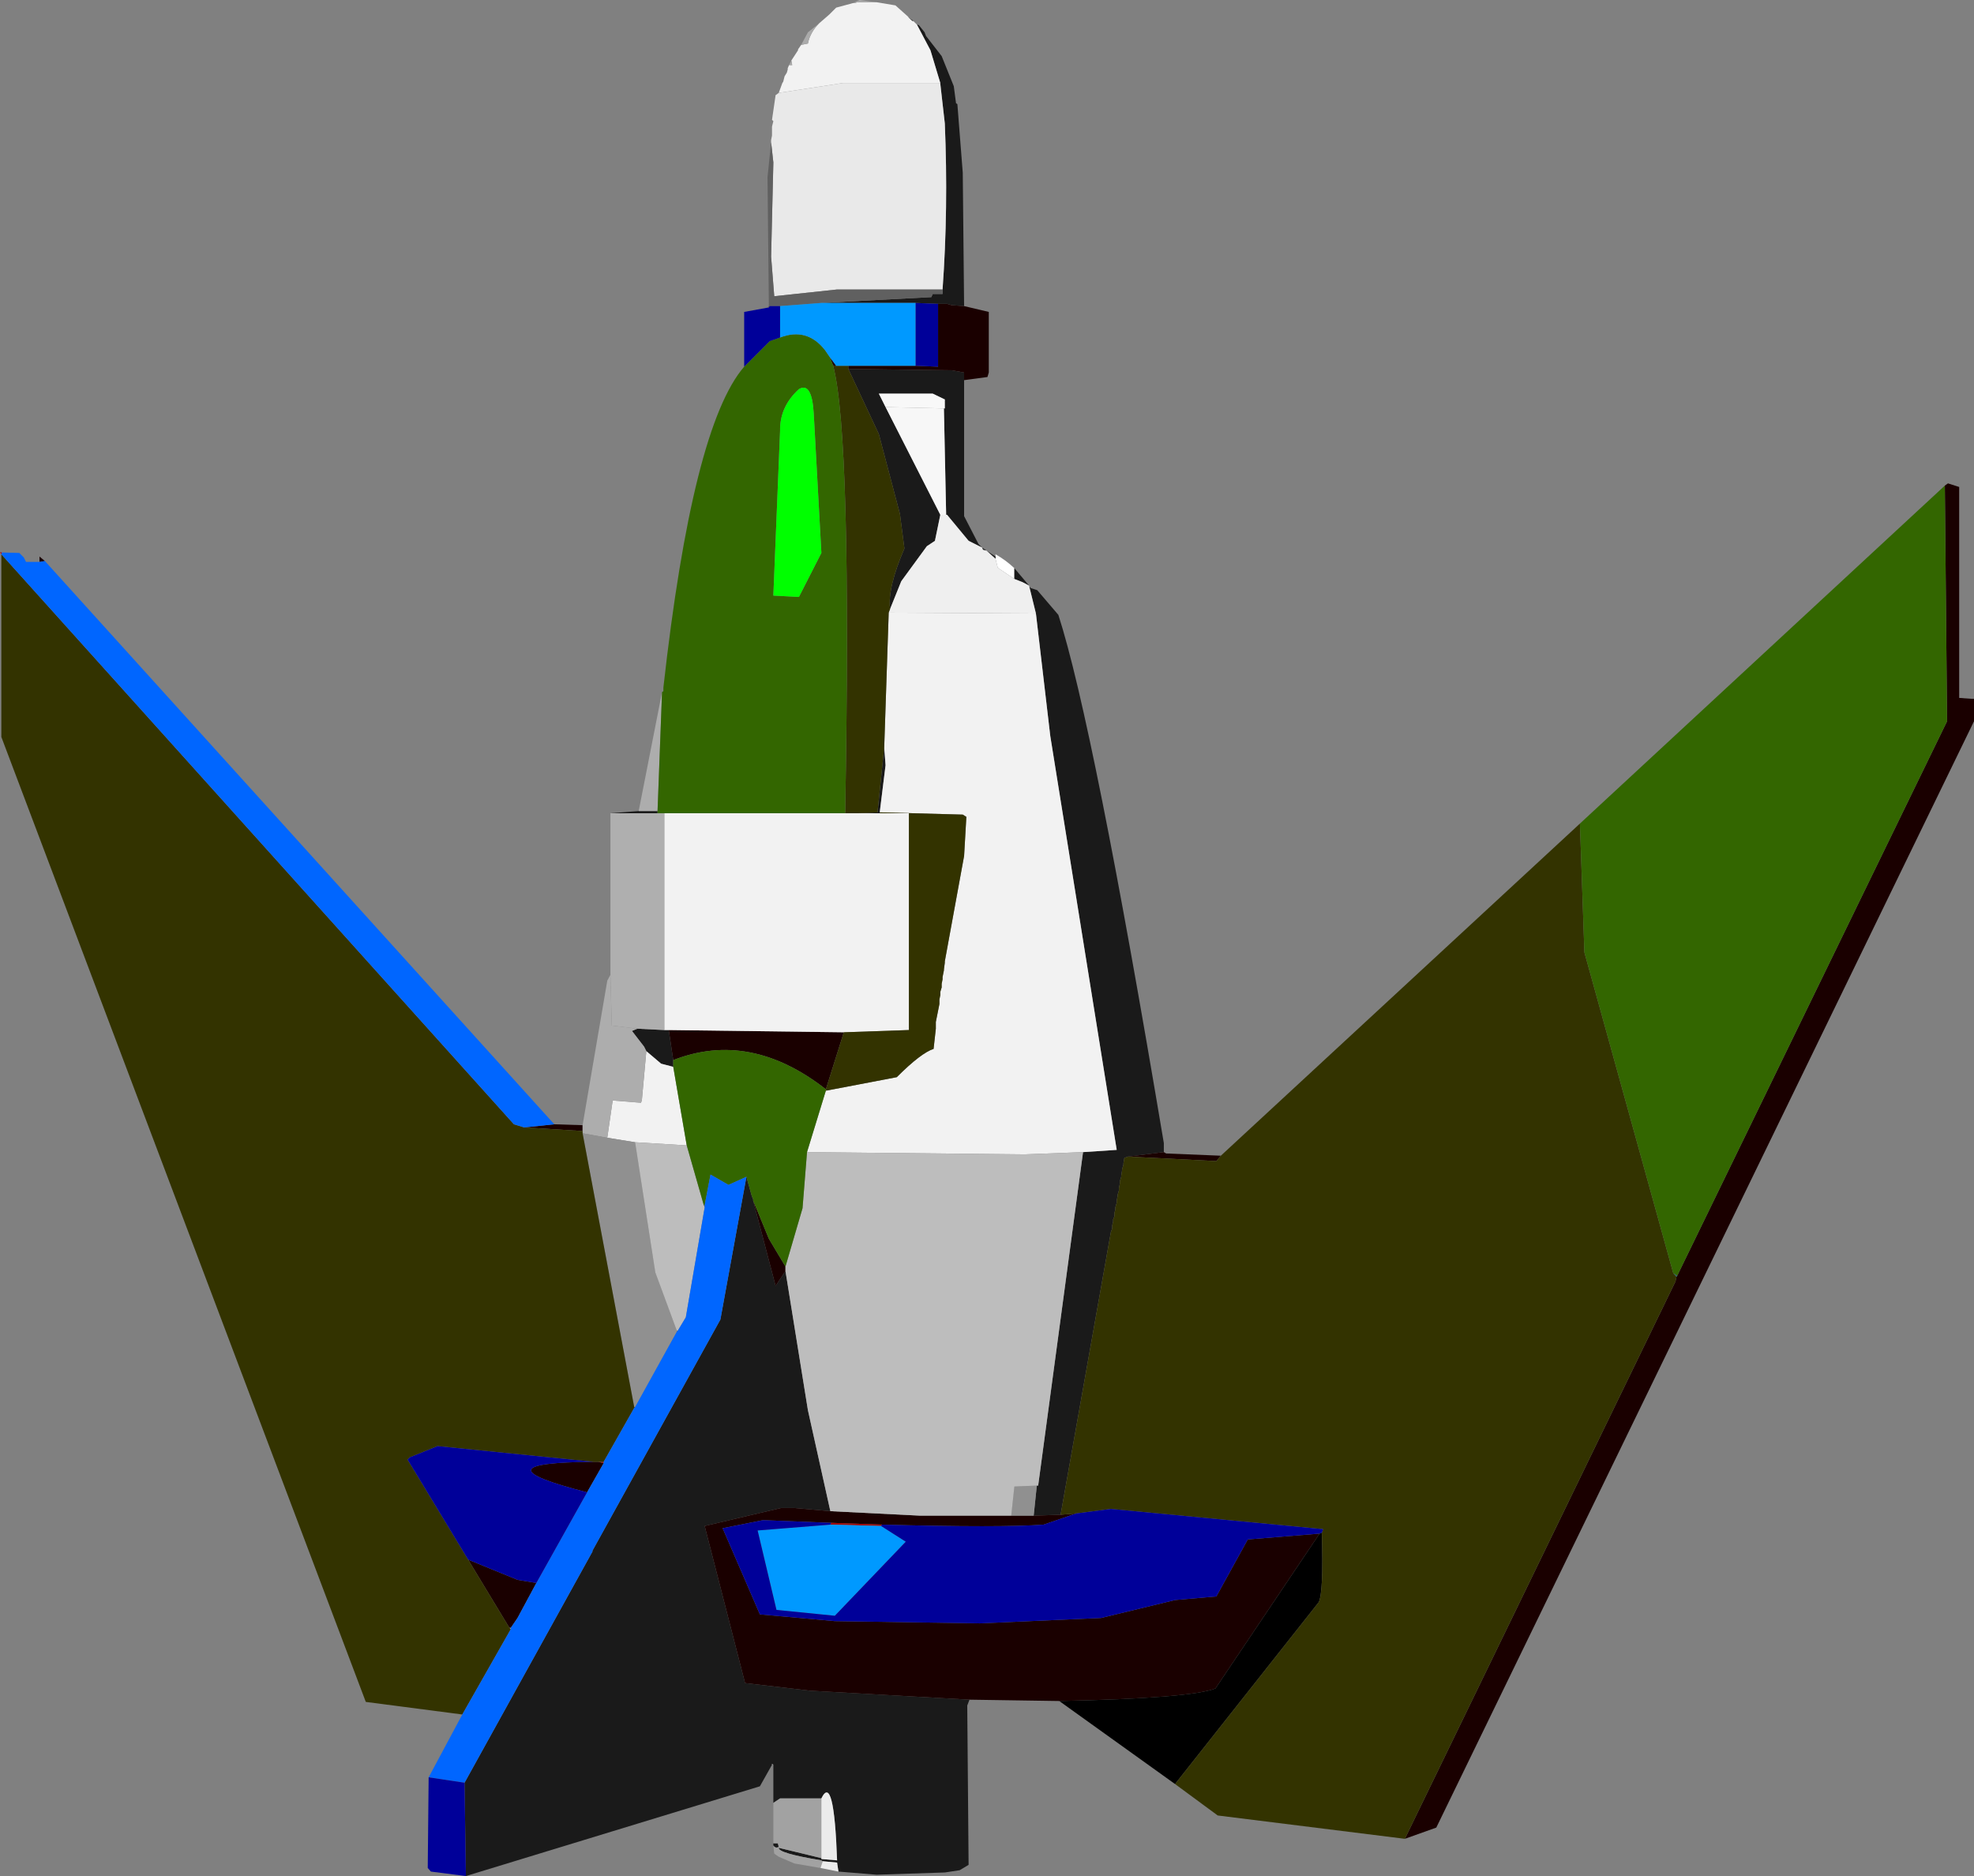 <?xml version="1.0" encoding="UTF-8" standalone="no"?>
<svg xmlns:xlink="http://www.w3.org/1999/xlink" height="209.0px" width="219.9px" xmlns="http://www.w3.org/2000/svg">
  <rect width="100%" height="100%" fill="#808080" stroke="none"/>
  <g transform="matrix(1.0, 0.0, 0.0, 1.0, -114.1, -65.75)">
    <path d="M225.0 127.75 L225.0 127.5 Q226.15 128.15 227.1 129.05 L227.1 130.25 225.25 129.0 225.0 128.0 225.0 127.75" fill="#ffffff" fill-rule="evenodd" stroke="none"/>
    <path d="M222.1 255.1 L221.85 255.75 222.0 273.5 221.0 274.1 219.35 274.35 211.75 274.6 207.5 274.25 207.35 273.25 205.75 273.1 205.6 273.0 Q200.75 272.2 200.85 271.6 L205.6 272.75 205.6 272.85 207.35 273.0 Q207.0 263.2 205.6 266.1 L201.0 266.1 200.25 266.6 200.25 262.35 200.1 262.25 200.1 262.35 198.75 264.75 166.0 274.75 165.85 264.35 180.1 238.6 180.1 238.5 194.35 212.75 197.25 196.85 197.85 199.0 198.0 199.35 198.0 199.5 200.5 209.0 201.6 207.35 204.1 222.85 206.6 234.1 202.6 233.75 201.1 233.75 192.6 235.75 197.1 253.25 204.35 254.1 222.1 255.1 M200.25 271.35 L200.25 271.1 200.75 271.1 200.85 271.5 Q200.5 271.7 200.25 271.35 M182.1 156.35 L185.25 156.1 187.35 156.1 187.35 156.35 182.1 156.35 M215.35 67.75 L215.75 68.0 215.85 68.1 215.75 68.1 215.35 67.75 M216.25 68.5 L216.35 68.5 216.5 68.6 217.1 69.35 217.25 69.75 219.0 72.0 220.35 75.35 220.6 77.25 220.75 77.35 221.35 85.0 221.5 99.85 220.1 99.75 219.6 99.6 218.6 99.6 216.1 99.5 205.6 99.5 217.85 98.85 218.0 98.5 219.1 98.5 219.1 98.0 Q219.75 89.0 219.35 79.5 L218.85 75.1 218.85 75.0 217.75 71.35 216.25 68.5 M221.5 108.1 L221.5 123.25 223.1 126.35 223.5 126.75 224.0 127.1 225.0 127.75 225.0 128.0 224.0 127.1 223.6 127.0 223.5 126.75 222.0 126.0 219.6 123.1 219.5 123.1 219.25 111.25 219.35 111.25 219.35 110.25 218.0 109.6 212.0 109.6 212.75 111.1 218.85 123.1 218.25 126.0 217.35 126.6 214.5 130.5 213.25 133.6 Q212.95 131.25 214.85 126.85 L214.35 123.0 212.0 114.1 208.6 106.85 220.1 107.0 221.5 107.25 221.5 108.1 M227.1 129.05 L228.75 131.0 228.0 130.6 227.1 130.25 227.1 129.05 M228.75 131.05 L228.9 131.25 229.65 131.5 232.0 134.25 Q235.9 146.3 243.75 193.1 L243.75 194.1 239.75 194.6 239.35 194.75 239.25 195.35 239.25 195.5 239.1 196.0 239.1 196.1 239.0 196.75 239.0 196.85 238.85 197.35 238.85 197.6 238.75 198.1 238.75 198.35 238.6 198.85 238.6 199.0 238.5 199.5 238.5 199.75 238.35 200.25 238.35 200.5 238.25 200.85 238.25 201.25 238.1 201.6 238.1 201.85 238.0 202.25 238.0 202.6 237.85 203.0 232.25 234.5 229.25 234.6 229.6 231.25 229.75 231.25 234.75 194.1 238.5 193.85 231.1 147.75 229.5 134.1 228.75 131.05 M209.6 156.35 L211.85 156.25 212.6 149.0 212.75 151.0 212.1 156.25 212.1 156.35 209.6 156.35 M184.75 222.5 L184.85 222.5 184.75 222.6 184.75 222.5 M189.5 214.1 L189.5 214.0 189.6 214.0 189.5 214.1 M186.1 182.85 L185.85 182.35 184.5 180.6 185.1 180.35 188.1 180.5 188.6 180.5 189.1 183.85 189.1 184.6 187.75 184.25 186.1 182.85 M192.5 200.0 L192.6 200.0 192.6 200.25 192.5 200.0 M206.1 187.25 L206.1 187.1 206.15 187.25 206.1 187.25" fill="#1a1a1a" fill-rule="evenodd" stroke="none"/>
    <path d="M330.75 119.85 L331.1 119.6 332.35 120.0 332.35 143.5 333.75 143.6 334.0 143.6 334.0 146.1 274.1 269.35 270.6 270.6 300.75 208.5 300.85 208.0 300.95 207.85 331.0 146.1 330.75 119.85 M232.1 255.25 L222.1 255.1 204.35 254.1 197.1 253.25 192.6 235.75 201.1 233.75 202.6 233.75 206.6 234.1 216.6 234.6 226.75 234.6 229.25 234.6 232.25 234.5 234.0 234.35 230.35 235.6 Q225.6 235.95 212.35 235.6 L206.7 235.4 199.1 235.1 194.6 236.0 198.75 245.6 207.1 246.35 223.25 246.6 236.75 246.0 245.0 244.0 249.6 243.6 253.1 237.25 261.1 236.6 249.5 253.85 Q246.7 254.95 232.1 255.25 M118.5 128.35 L118.5 127.75 119.1 128.25 118.5 128.35 M175.85 191.0 L179.0 191.1 179.0 191.75 172.5 191.35 175.85 191.0 M199.75 100.0 L199.75 99.85 199.85 99.85 199.75 100.0 M221.5 99.85 L224.25 100.5 224.25 107.25 224.1 107.75 221.5 108.1 221.5 107.25 220.1 107.0 208.6 106.85 208.6 106.5 216.1 106.5 218.6 106.6 218.6 99.6 219.6 99.6 220.1 99.75 221.5 99.85 M243.75 194.1 L244.0 194.25 250.1 194.5 249.6 195.1 239.75 194.6 243.75 194.1 M207.25 106.5 L206.9 106.45 206.55 105.55 207.25 106.5 M189.1 183.85 L188.6 180.5 208.1 180.75 206.1 187.1 Q197.65 180.5 189.1 183.85 M198.0 199.5 L199.75 203.75 201.6 206.85 201.6 207.35 200.5 209.0 198.0 199.5 M180.25 228.6 L180.75 228.6 181.35 228.75 179.5 232.0 Q166.65 228.7 180.25 228.6 M173.85 242.1 L171.75 246.0 171.0 247.1 170.85 247.1 166.25 239.5 171.75 241.75 173.85 242.1" fill="#1a0000" fill-rule="evenodd" stroke="none"/>
    <path d="M300.95 207.85 L300.85 208.0 300.5 207.6 300.95 207.85" fill="#246969" fill-rule="evenodd" stroke="none"/>
    <path d="M200.85 76.1 L201.25 75.0 201.35 74.85 201.5 74.25 201.75 73.85 201.85 73.5 201.85 73.35 202.0 73.0 202.35 73.0 202.25 72.5 203.0 71.35 203.0 71.25 203.35 70.75 204.1 70.6 Q204.35 69.35 205.35 68.35 L206.5 67.35 207.25 66.6 209.1 66.1 209.25 66.1 209.6 66.0 211.75 66.0 213.85 66.35 215.25 67.6 215.35 67.75 215.75 68.1 215.85 68.1 216.25 68.5 217.75 71.35 218.85 75.0 208.0 75.0 200.85 76.1 M208.25 156.35 L209.6 156.35 212.1 156.35 215.35 156.35 215.35 180.5 208.1 180.75 188.6 180.5 188.1 180.5 188.1 156.35 208.25 156.35 M212.6 149.0 L213.1 134.0 229.5 134.1 231.1 147.75 238.5 193.85 234.75 194.1 228.25 194.35 204.0 194.1 206.1 187.25 206.15 187.25 214.0 185.75 Q216.7 183.05 218.1 182.6 L218.35 180.35 218.35 179.6 218.75 177.6 218.75 177.1 218.85 176.6 218.85 176.25 219.0 175.75 219.0 175.35 219.1 174.85 219.1 174.6 219.25 173.85 219.25 173.75 219.35 173.0 219.35 172.85 221.5 161.1 221.75 156.75 221.35 156.5 212.1 156.25 212.75 151.0 212.6 149.0 M184.85 193.0 L181.75 192.5 182.35 188.35 185.5 188.6 185.6 188.35 186.1 182.85 187.75 184.25 189.1 184.6 190.6 193.35 184.85 193.0" fill="#f2f2f2" fill-rule="evenodd" stroke="none"/>
    <path d="M202.0 73.0 L202.25 72.5 202.35 73.0 202.0 73.0 M203.35 70.75 L204.1 69.35 205.35 68.35 Q204.35 69.35 204.1 70.6 L203.35 70.75 M209.1 66.1 L209.85 65.75 211.75 66.0 209.6 66.0 209.25 66.1 209.1 66.1 M171.0 247.1 L171.0 247.25 170.85 247.1 171.0 247.1" fill="#aaaaaa" fill-rule="evenodd" stroke="none"/>
    <path d="M200.0 81.6 L200.0 81.35 200.1 80.85 200.1 79.85 200.25 79.25 200.1 79.1 200.5 76.35 200.85 76.1 208.0 75.0 218.85 75.0 218.85 75.1 219.35 79.5 Q219.75 89.0 219.1 98.0 L207.35 98.0 200.35 98.75 200.0 94.35 200.25 83.85 200.0 81.6" fill="#e9e9e9" fill-rule="evenodd" stroke="none"/>
    <path d="M199.75 99.85 L199.6 85.5 200.0 81.6 200.25 83.85 200.0 94.35 200.35 98.75 207.35 98.0 219.1 98.0 219.1 98.5 218.0 98.5 217.85 98.85 205.6 99.5 201.0 99.85 199.85 99.85 199.75 99.85" fill="#606060" fill-rule="evenodd" stroke="none"/>
    <path d="M212.75 111.1 L212.0 109.6 218.0 109.6 219.35 110.25 219.35 111.25 219.25 111.25 212.75 111.1" fill="#f8f8f8" fill-rule="evenodd" stroke="none"/>
    <path d="M219.25 111.25 L219.5 123.1 218.85 123.1 212.75 111.1 219.25 111.25" fill="#f7f7f7" fill-rule="evenodd" stroke="none"/>
    <path d="M228.75 131.0 L228.75 131.05 229.5 134.1 213.1 134.0 213.25 133.6 214.5 130.5 217.35 126.6 218.25 126.0 218.85 123.1 219.5 123.1 219.6 123.1 222.0 126.0 223.5 126.75 223.6 127.0 224.0 127.1 225.0 128.0 225.25 129.0 227.1 130.25 228.0 130.6 228.75 131.0" fill="#efefef" fill-rule="evenodd" stroke="none"/>
    <path d="M182.1 174.35 L182.1 156.35 187.35 156.35 188.1 156.35 188.1 180.5 185.1 180.35 182.25 180.0 182.1 174.35" fill="#afafaf" fill-rule="evenodd" stroke="none"/>
    <path d="M179.0 191.1 L181.75 175.0 182.1 174.35 182.25 180.0 185.1 180.35 184.5 180.6 185.85 182.35 186.1 182.85 185.6 188.35 185.5 188.6 182.35 188.35 181.75 192.5 179.0 192.0 179.0 191.75 179.0 191.1 M185.25 156.1 L187.85 142.85 187.35 156.1 185.25 156.1" fill="#adadad" fill-rule="evenodd" stroke="none"/>
    <path d="M229.6 231.25 L229.25 234.6 226.75 234.6 227.1 231.35 229.6 231.25 M179.0 192.0 L181.75 192.5 184.85 193.0 187.1 207.5 189.5 214.0 189.5 214.1 184.85 222.5 184.75 222.5 179.0 192.0" fill="#909090" fill-rule="evenodd" stroke="none"/>
    <path d="M234.75 194.1 L229.75 231.25 229.6 231.25 227.1 231.35 226.75 234.6 216.6 234.6 206.6 234.1 204.1 222.85 201.6 207.35 201.6 206.85 203.5 200.35 204.0 194.1 228.25 194.35 234.75 194.1 M189.5 214.0 L187.1 207.5 184.85 193.0 190.6 193.35 192.5 200.0 192.6 200.25 190.5 212.5 189.6 214.0 189.5 214.0" fill="#bdbdbd" fill-rule="evenodd" stroke="none"/>
    <path d="M114.25 127.5 L114.1 127.25 114.3 127.3 114.25 127.5" fill="#b90000" fill-rule="evenodd" stroke="none"/>
    <path d="M180.75 228.6 L181.35 228.6 181.35 228.75 180.75 228.6 M212.35 235.6 L212.25 235.75 206.6 235.6 206.7 235.4 212.35 235.6" fill="#a00808" fill-rule="evenodd" stroke="none"/>
    <path d="M245.0 264.5 L232.1 255.25 Q246.7 254.95 249.5 253.85 L261.1 236.6 261.35 236.5 Q261.55 243.15 261.0 244.25 L245.0 264.5" fill="#000000" fill-rule="evenodd" stroke="none"/>
    <path d="M205.5 273.85 L202.6 273.35 200.85 272.6 200.35 272.25 200.25 271.35 Q200.5 271.7 200.85 271.5 L200.75 271.1 200.25 271.1 200.25 266.6 201.0 266.1 205.6 266.1 205.6 272.75 200.85 271.6 Q200.75 272.2 205.6 273.0 L205.75 273.1 205.5 273.85 M200.25 262.35 L200.1 262.35 200.1 262.25 200.25 262.35" fill="#a2a2a2" fill-rule="evenodd" stroke="none"/>
    <path d="M207.5 274.25 L205.5 273.85 205.75 273.1 207.35 273.25 207.5 274.25 M205.6 266.1 Q207.0 263.2 207.35 273.0 L205.6 272.85 205.6 272.75 205.6 266.1" fill="#ececec" fill-rule="evenodd" stroke="none"/>
    <path d="M300.85 208.0 L300.75 208.5 270.6 270.6 249.75 268.0 245.0 264.5 261.0 244.25 Q261.55 243.15 261.35 236.5 L261.5 236.1 237.85 233.85 234.0 234.35 232.25 234.5 237.85 203.0 238.0 202.6 238.0 202.25 238.1 201.85 238.1 201.6 238.25 201.25 238.25 200.85 238.35 200.5 238.35 200.25 238.5 199.75 238.5 199.5 238.6 199.0 238.6 198.85 238.75 198.35 238.75 198.1 238.85 197.6 238.85 197.35 239.0 196.85 239.0 196.75 239.1 196.1 239.1 196.0 239.25 195.5 239.25 195.35 239.35 194.75 239.75 194.6 249.6 195.1 250.1 194.5 290.1 157.5 290.6 171.85 300.5 207.6 300.85 208.0 M165.6 256.75 L154.85 255.35 114.25 147.85 114.25 127.5 171.35 191.0 172.5 191.35 179.0 191.75 179.0 192.0 184.75 222.5 184.75 222.6 181.35 228.6 180.75 228.6 180.25 228.6 162.85 226.85 159.75 228.1 159.5 228.35 166.25 239.5 170.85 247.1 171.0 247.25 165.6 256.75 M208.6 106.5 L208.6 106.85 212.0 114.1 214.35 123.0 214.85 126.85 Q212.95 131.25 213.25 133.6 L213.1 134.0 212.6 149.0 211.85 156.25 209.6 156.35 208.25 156.35 Q209.0 114.25 206.9 106.45 L207.25 106.5 208.6 106.5 M208.1 180.75 L215.35 180.5 215.35 156.35 212.1 156.35 212.1 156.25 221.35 156.5 221.75 156.75 221.5 161.1 219.35 172.85 219.35 173.0 219.25 173.75 219.25 173.85 219.1 174.6 219.1 174.85 219.0 175.35 219.0 175.75 218.85 176.25 218.85 176.6 218.75 177.1 218.75 177.6 218.35 179.6 218.35 180.35 218.1 182.6 Q216.7 183.05 214.0 185.75 L206.15 187.25 206.1 187.1 208.1 180.75" fill="#333300" fill-rule="evenodd" stroke="none"/>
    <path d="M330.75 119.85 L331.0 146.1 300.95 207.85 300.5 207.6 290.6 171.85 290.1 157.5 330.75 119.85 M187.85 142.85 L188.0 142.75 188.0 142.35 Q191.25 113.25 197.0 106.6 L199.85 103.75 201.0 103.35 Q204.0 102.2 206.0 104.75 L206.55 105.55 206.9 106.45 Q209.0 114.25 208.25 156.35 L188.1 156.35 187.35 156.35 187.35 156.1 187.85 142.85 M203.1 109.1 Q200.95 111.05 201.0 113.75 L200.25 132.1 203.1 132.25 205.6 127.35 204.75 111.85 Q204.55 108.25 203.1 109.1 M189.1 184.6 L189.1 183.85 Q197.65 180.5 206.1 187.1 L206.1 187.25 204.0 194.1 203.5 200.35 201.6 206.85 199.75 203.75 198.0 199.5 198.0 199.35 197.85 199.0 197.25 196.85 195.25 197.75 193.25 196.6 192.6 200.0 192.5 200.0 190.6 193.35 189.1 184.6" fill="#336600" fill-rule="evenodd" stroke="none"/>
    <path d="M203.1 109.1 Q204.55 108.25 204.75 111.85 L205.6 127.35 203.1 132.25 200.25 132.1 201.0 113.75 Q200.95 111.05 203.1 109.1" fill="#00ff00" fill-rule="evenodd" stroke="none"/>
    <path d="M205.6 99.5 L216.1 99.5 216.1 106.5 208.6 106.5 207.25 106.5 206.55 105.55 206.0 104.75 Q204.0 102.2 201.0 103.35 L201.0 99.85 205.6 99.5 M212.25 235.75 L215.0 237.5 207.1 245.75 200.6 245.1 198.5 236.25 206.6 235.6 212.25 235.75" fill="#0099ff" fill-rule="evenodd" stroke="none"/>
    <path d="M161.85 263.75 L165.6 256.75 171.0 247.25 171.0 247.1 171.75 246.0 173.85 242.1 179.5 232.0 181.35 228.75 181.35 228.6 184.75 222.6 184.85 222.5 189.5 214.1 189.6 214.0 190.5 212.5 192.6 200.25 192.6 200.0 193.25 196.6 195.25 197.75 197.25 196.85 194.35 212.75 180.1 238.5 180.1 238.6 165.85 264.35 161.85 263.75 M114.3 127.3 L116.25 127.35 116.75 127.85 117.0 128.35 118.5 128.35 119.1 128.25 175.85 191.0 172.5 191.35 171.35 191.0 114.25 127.5 114.3 127.3" fill="#0066ff" fill-rule="evenodd" stroke="none"/>
    <path d="M166.0 274.75 L162.1 274.25 161.75 273.85 161.85 263.75 165.85 264.35 166.0 274.75 M197.0 106.6 L197.0 100.5 199.75 100.0 199.85 99.85 201.0 99.85 201.0 103.35 199.85 103.75 197.0 106.6 M216.1 99.5 L218.6 99.6 218.6 106.6 216.1 106.5 216.1 99.5 M166.25 239.5 L159.5 228.35 159.75 228.1 162.85 226.85 180.25 228.6 Q166.65 228.7 179.5 232.0 L173.85 242.1 171.75 241.75 166.25 239.5 M261.1 236.6 L253.1 237.25 249.6 243.6 245.0 244.0 236.75 246.0 223.25 246.6 207.1 246.35 198.75 245.6 194.6 236.0 199.1 235.1 206.7 235.4 206.6 235.6 198.5 236.25 200.6 245.1 207.1 245.75 215.0 237.5 212.25 235.75 212.35 235.6 Q225.6 235.95 230.35 235.6 L234.0 234.35 237.85 233.85 261.5 236.1 261.35 236.5 261.1 236.6" fill="#000099" fill-rule="evenodd" stroke="none"/>
  </g>
</svg>
